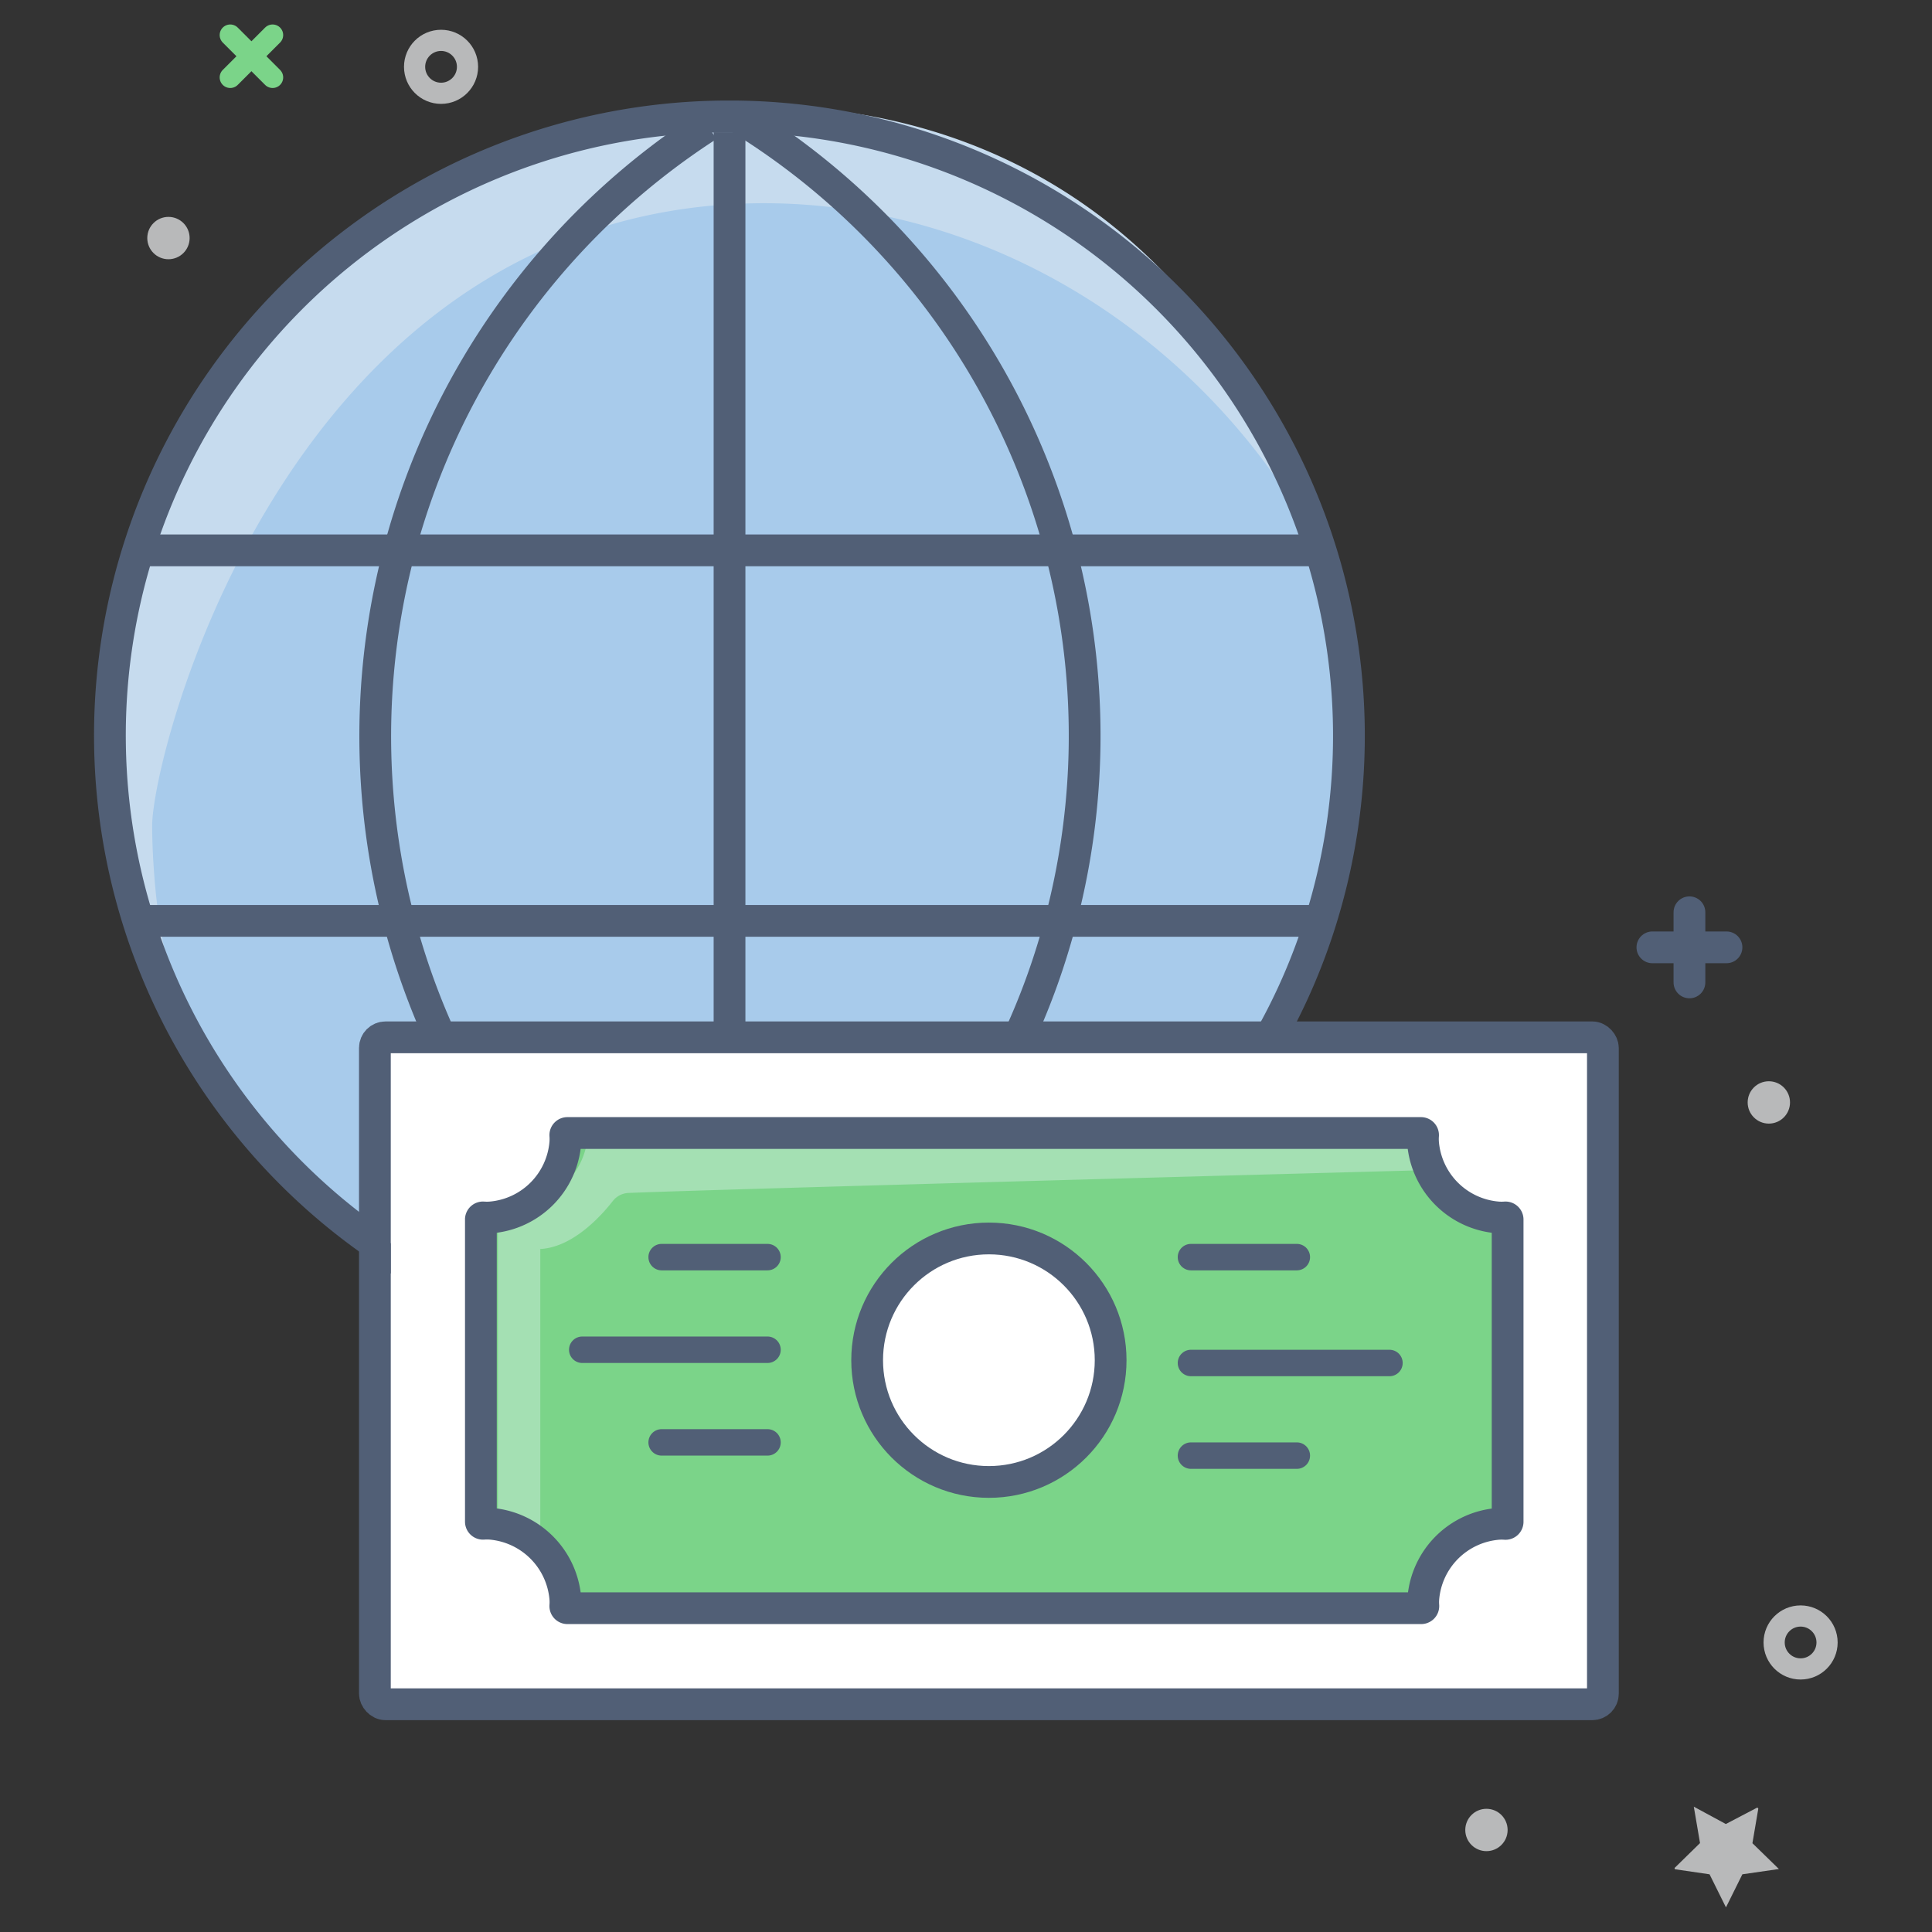 <?xml version="1.0" encoding="utf-8"?><!-- Скачано с сайта svg4.ru / Downloaded from svg4.ru -->
<svg width="800px" height="800px" viewBox="0 0 146 146" xmlns="http://www.w3.org/2000/svg"><rect x="0" y="0" width="146" height="146" fill="#333333" stroke="none"/><title>001-business</title><rect x="0.5" y="0.5" width="145" height="145" fill="none"/><path d="M74.73,93.59a9.2,9.2,0,0,0-9.2,9.2c0,5.08,4.12,10.8,9.2,10.8s9.2-5.72,9.2-10.8A9.2,9.2,0,0,0,74.73,93.59Z" fill="#ffffff"/><path d="M36.73,92a6,6,0,0,0,6-6,3.35,3.35,0,0,0,0-.4h64.85a3.35,3.35,0,0,0,0,.4,6,6,0,0,0,6,6l0.4,0v23.25l-0.4,0a6,6,0,0,0-6,6,3.35,3.35,0,0,0,0,.4H42.71a3.35,3.35,0,0,0,0-.4,6,6,0,0,0-6-6l-0.4,0V92Zm38,20a9.2,9.2,0,1,0-9.2-9.2A9.2,9.2,0,0,0,74.73,112Z" fill="#7bd489"/><path d="M80.13,69.59A53.52,53.52,0,0,1,77,78.39H96a45.74,45.74,0,0,0,3.8-8.8H80.13Z" fill="#a8cbeb"/><path d="M55.13,69.59v8.8H77a53.52,53.52,0,0,0,3.15-8.8h-25Z" fill="#a8cbeb"/><path d="M55.13,69.59h-25a54.17,54.17,0,0,0,3,8.57v0.23h22v-8.8Z" fill="#a8cbeb"/><path d="M30.14,69.59H10.47A46.85,46.85,0,0,0,28.33,93.95V79.19a0.8,0.8,0,0,1,.8-0.8h4V78.16A54.17,54.17,0,0,1,30.14,69.59Z" fill="#a8cbeb"/><path d="M10.47,41.59a46.95,46.95,0,0,0,0,28H30.14a55.11,55.11,0,0,1,0-28H10.47Z" fill="#a8cbeb"/><path d="M30.14,41.59a55.11,55.11,0,0,0,0,28h25v-28h-25Z" fill="#a8cbeb"/><path d="M55.13,41.59v28h25a55.11,55.11,0,0,0,0-28h-25Z" fill="#a8cbeb"/><path d="M99.8,41.59H80.13a55.11,55.11,0,0,1,0,28H99.8A46.95,46.95,0,0,0,99.8,41.59Z" fill="#a8cbeb"/><path d="M54.59,8.8A46.8,46.8,0,0,0,10.47,41.59H30.14A54.89,54.89,0,0,1,53.49,9.5C53.85,9.26,54.22,9,54.59,8.8Z" fill="#a8cbeb"/><path d="M30.14,41.59h25V10L53.49,9.5A54.89,54.89,0,0,0,30.14,41.59Z" fill="#a8cbeb"/><path d="M54.59,8.8c-0.37.22-.74,0.46-1.1,0.7L55.13,10v31.6h25A54.89,54.89,0,0,0,55.68,8.8l-0.54,0h0Z" fill="#a8cbeb"/><path d="M55.68,8.8A54.89,54.89,0,0,1,80.13,41.59H99.8A46.8,46.8,0,0,0,55.68,8.8Z" fill="#a8cbeb"/><path d="M33.18,78.39h87.15a0.8,0.8,0,0,1,.8.8V128a0.8,0.8,0,0,1-.8.8H29.13a0.8,0.8,0,0,1-.8-0.8V79.19a0.8,0.8,0,0,1,.8-0.8h4Zm3.55,36.8a6,6,0,0,1,6,6,3.35,3.35,0,0,1,0,.4h64.85a3.35,3.35,0,0,1,0-.4,6,6,0,0,1,6-6l0.4,0V92l-0.4,0a6,6,0,0,1-6-6,3.35,3.35,0,0,1,0-.4H42.71a3.35,3.35,0,0,1,0,.4,6,6,0,0,1-6,6l-0.4,0v23.25Z" fill="#ffffff"/><rect x="28.33" y="78.39" width="92.8" height="50.4" rx="0.8" ry="0.8" fill="none" stroke="#515f76" stroke-miterlimit="10" stroke-width="2.4"/><circle cx="74.73" cy="102.79" r="9.2" fill="none" stroke="#515f76" stroke-miterlimit="10" stroke-width="2.4"/><line x1="98" y1="95" x2="90" y2="95" fill="none" stroke="#515f76" stroke-linecap="round" stroke-miterlimit="10" stroke-width="2"/><line x1="105" y1="103" x2="90" y2="103" fill="none" stroke="#515f76" stroke-linecap="round" stroke-miterlimit="10" stroke-width="2"/><line x1="98" y1="110" x2="90" y2="110" fill="none" stroke="#515f76" stroke-linecap="round" stroke-miterlimit="10" stroke-width="2"/><line x1="50" y1="95" x2="58" y2="95" fill="none" stroke="#515f76" stroke-linecap="round" stroke-miterlimit="10" stroke-width="2"/><line x1="44" y1="102" x2="58" y2="102" fill="none" stroke="#515f76" stroke-linecap="round" stroke-miterlimit="10" stroke-width="2"/><line x1="50" y1="109" x2="58" y2="109" fill="none" stroke="#515f76" stroke-linecap="round" stroke-miterlimit="10" stroke-width="2"/><line x1="127.67" y1="68.94" x2="127.67" y2="74.24" fill="none" stroke="#515f76" stroke-linecap="round" stroke-miterlimit="10" stroke-width="2.4"/><line x1="130.47" y1="71.59" x2="124.87" y2="71.59" fill="none" stroke="#515f76" stroke-linecap="round" stroke-miterlimit="10" stroke-width="2.4"/><line x1="17.4" y1="2.65" x2="20.6" y2="5.85" fill="none" stroke="#7bd489" stroke-linecap="round" stroke-miterlimit="10" stroke-width="1.6"/><line x1="20.6" y1="2.65" x2="17.4" y2="5.85" fill="none" stroke="#7bd489" stroke-linecap="round" stroke-miterlimit="10" stroke-width="1.6"/><circle cx="33.33" cy="5.05" r="2" fill="none" stroke="#b8b9ba" stroke-linecap="round" stroke-miterlimit="10" stroke-width="1.6"/><circle cx="12.73" cy="17.99" r="1.6" fill="#b8b9ba"/><circle cx="133.67" cy="83.31" r="1.6" fill="#b8b9ba"/><path d="M130.42,137.84l2.33-1.22a0.08,0.08,0,0,1,.12.08l-0.44,2.59,2,1.95-2.76.4-1.24,2.5-1.24-2.5-2.6-.38a0.08,0.08,0,0,1,0-.14l1.88-1.84-0.47-2.75Z" fill="#b8b9ba"/><circle cx="136.07" cy="124.12" r="2" fill="none" stroke="#b8b9ba" stroke-linecap="round" stroke-miterlimit="10" stroke-width="1.6"/><circle cx="112.33" cy="138.29" r="1.6" fill="#b8b9ba"/><path d="M11.5,62.39c0-5.26,9.5-43.42,41.77-46.8,18.54-1.94,37.12,8.38,46.53,26C93.93,21.7,78.88,8,57.1,8A48,48,0,0,0,13.47,76a48.09,48.09,0,0,1-1.66-8.19S11.5,65.08,11.5,62.39Z" fill="#c6dbee"/><polyline points="99.93 41.59 99.8 41.59 10.47 41.59 10.33 41.59" fill="none" stroke="#515f76" stroke-miterlimit="10" stroke-width="2.4"/><polyline points="99.93 69.59 99.8 69.59 10.47 69.59 10.33 69.59" fill="none" stroke="#515f76" stroke-miterlimit="10" stroke-width="2.4"/><line x1="55.13" y1="78.79" x2="55.13" y2="9.99" fill="none" stroke="#515f76" stroke-miterlimit="10" stroke-width="2.4"/><path d="M28.71,94.21l-0.38-.26A46.78,46.78,0,0,1,54.59,8.8h1.09A46.81,46.81,0,0,1,99.8,69.59a45.74,45.74,0,0,1-3.8,8.8c-0.06.14-.14,0.26-0.22,0.4" fill="none" stroke="#515f76" stroke-miterlimit="10" stroke-width="2.4"/><path d="M76.85,78.65L77,78.39a53.52,53.52,0,0,0,3.15-8.8A54.8,54.8,0,0,0,55.68,8.8" fill="none" stroke="#515f76" stroke-miterlimit="10" stroke-width="2.4"/><path d="M33.18,78.16a55,55,0,0,1-3-36.57A54.89,54.89,0,0,1,53.49,9.5" fill="none" stroke="#515f76" stroke-miterlimit="10" stroke-width="2.4"/><path d="M40.83,94.39c0.8,0-.34,0-0.2,0,2.55,0,4.79-2.49,5.68-3.63a1.59,1.59,0,0,1,1.19-.61c7.32-.3,61.62-1.76,61.62-1.76a25.39,25.39,0,0,1-.67-3.2h-64a0.34,0.34,0,0,1,0,.21,5.86,5.86,0,0,1-5,5.71c-2.23.35-.51,0.08-1.82,0.05v24c0.8,0,3.2.1,3.2,0.33V94.39Z" fill="#a4e0b3"/><path d="M37.09,92a6.16,6.16,0,0,0,5.63-5.63,3.78,3.78,0,0,0,0-.58,0.16,0.16,0,0,1,.16-0.17h64.5a0.16,0.16,0,0,1,.16.17,3.77,3.77,0,0,0,0,.58A6.16,6.16,0,0,0,113.18,92a3.77,3.77,0,0,0,.58,0,0.16,0.16,0,0,1,.17.16V115a0.16,0.16,0,0,1-.17.16,3.77,3.77,0,0,0-.57,0,6.16,6.16,0,0,0-5.63,5.63,3.77,3.77,0,0,0,0,.57,0.16,0.16,0,0,1-.16.17H42.88a0.16,0.16,0,0,1-.16-0.17,3.78,3.78,0,0,0,0-.58,6.18,6.18,0,0,0-5.63-5.63,3.78,3.78,0,0,0-.58,0,0.16,0.16,0,0,1-.17-0.16V92.14A0.16,0.16,0,0,1,36.51,92,3.78,3.78,0,0,0,37.09,92Z" fill="none" stroke="#515f76" stroke-miterlimit="10" stroke-width="2.4"/></svg>